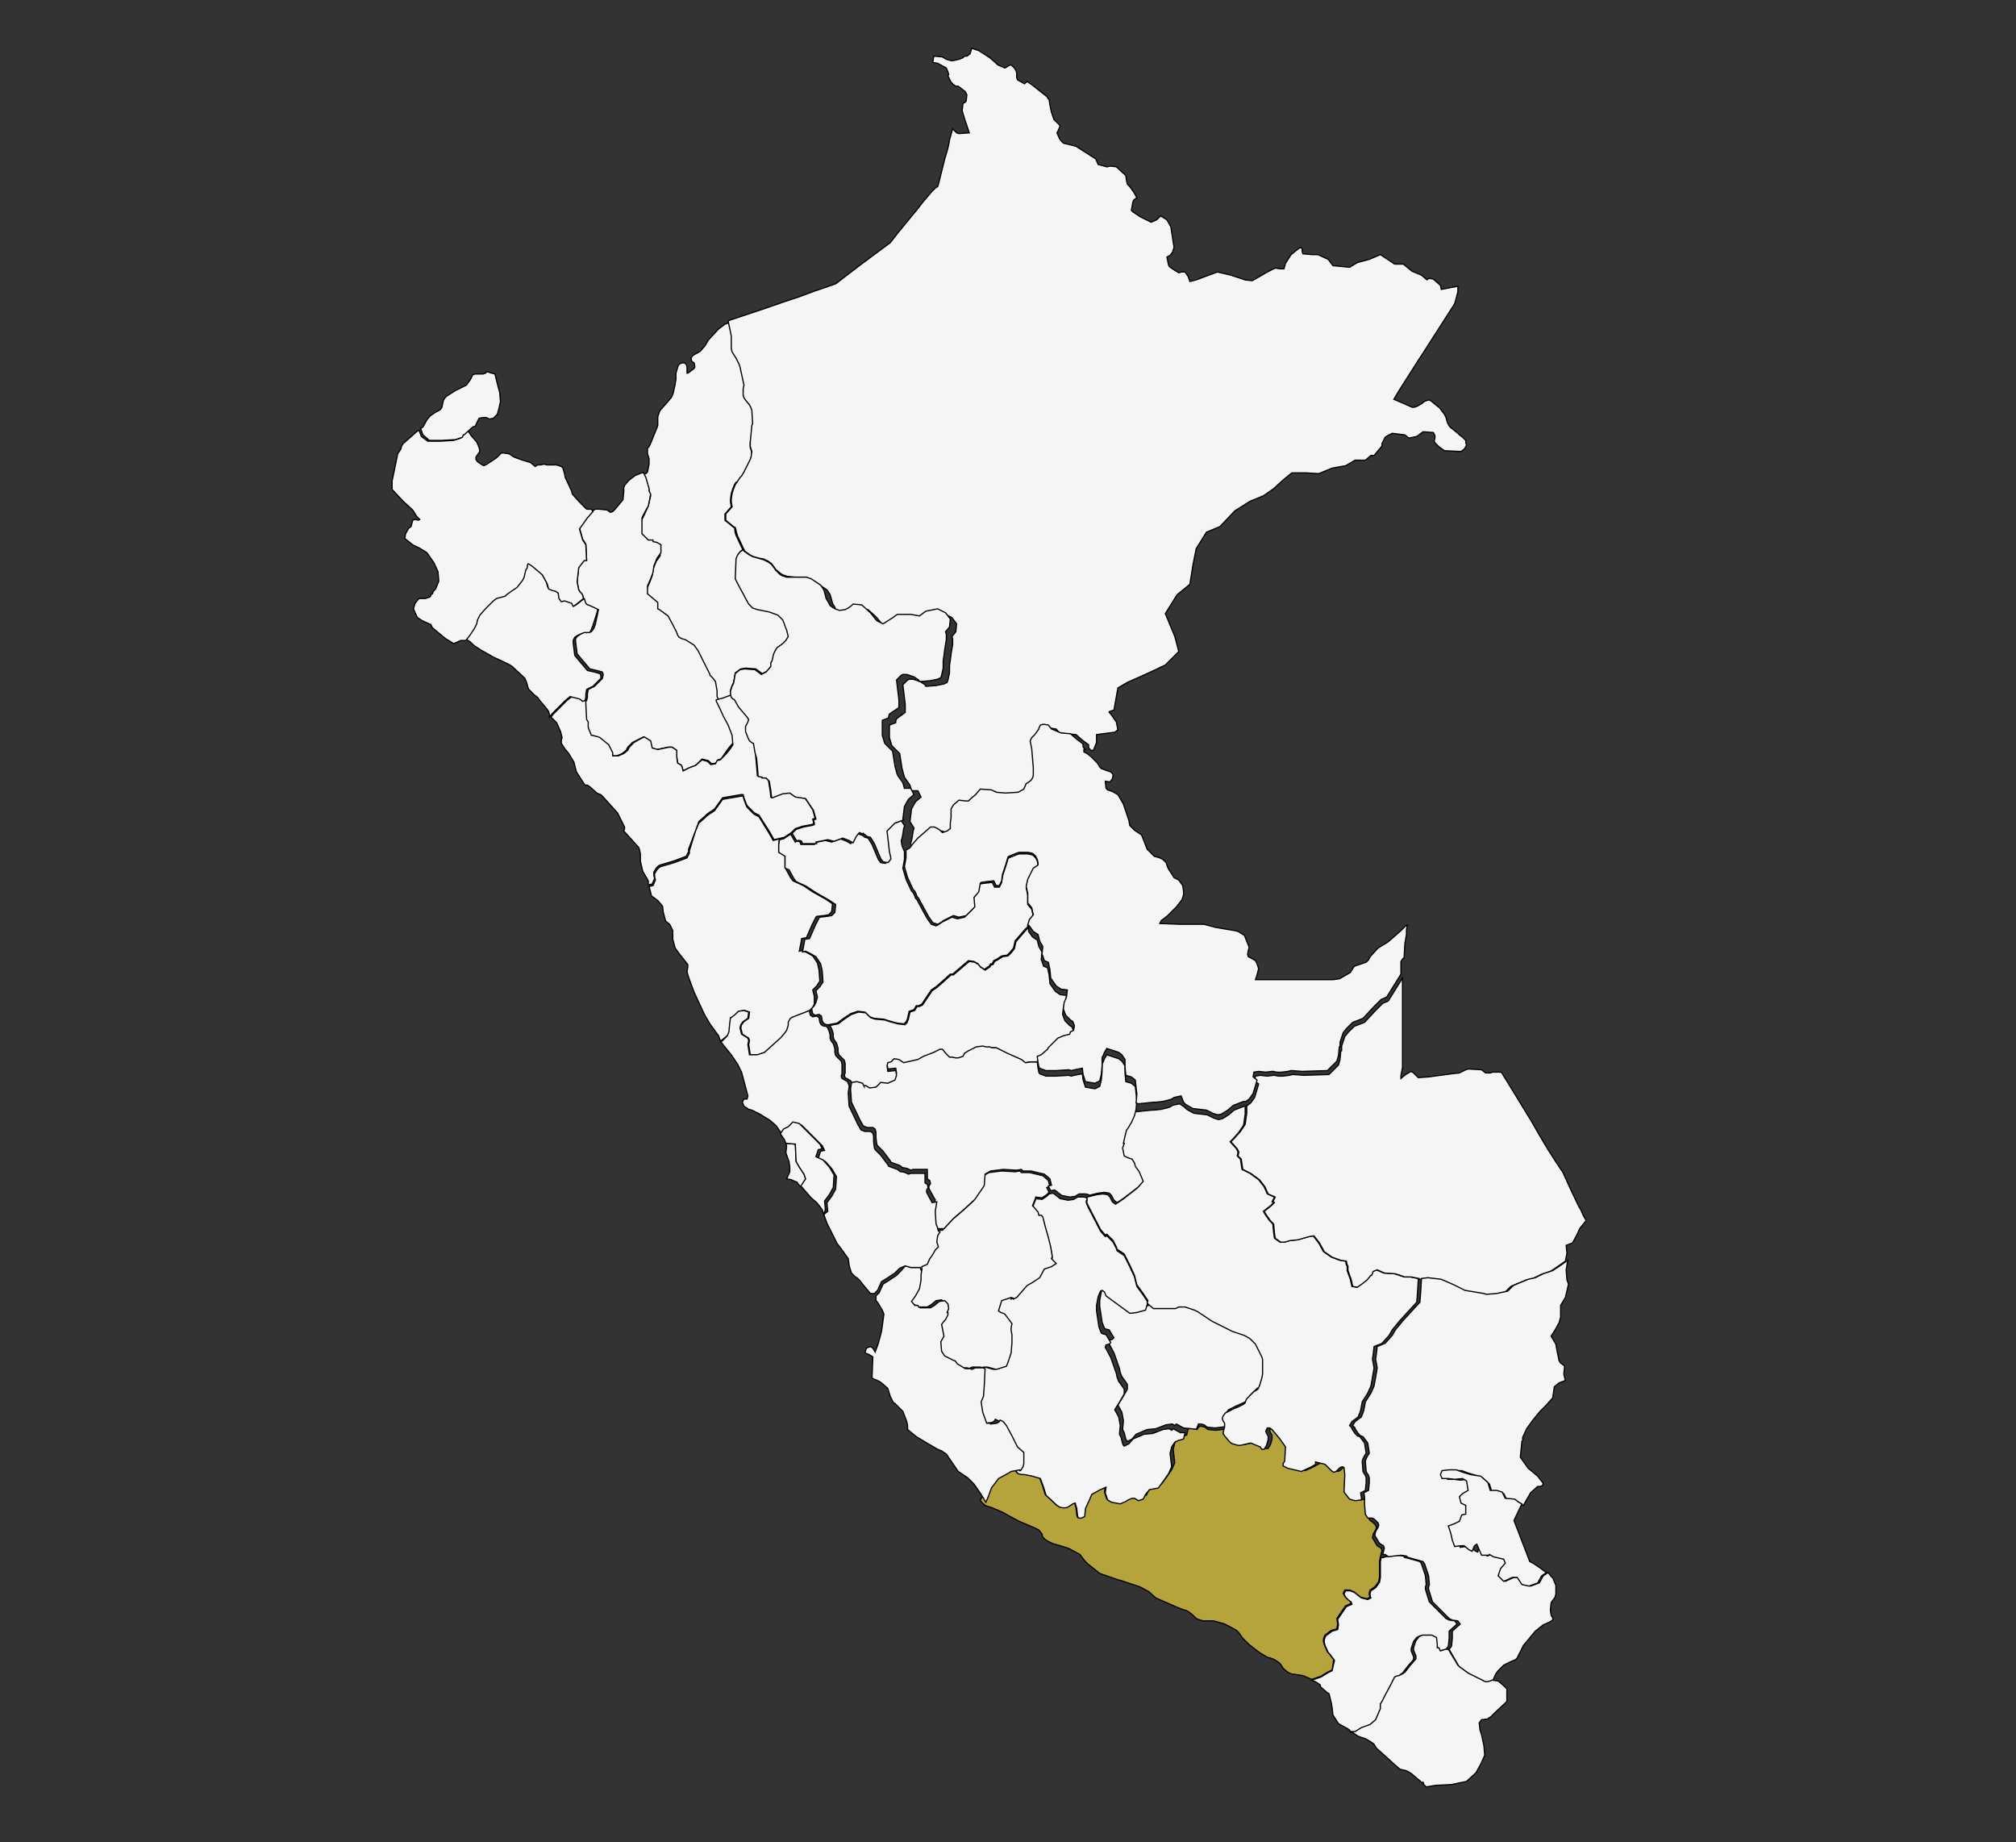 <?xml version="1.0" encoding="UTF-8"?> <svg xmlns="http://www.w3.org/2000/svg" xmlns:xlink="http://www.w3.org/1999/xlink" version="1.1" id="Capa_1" x="0px" y="0px" viewBox="0 0 255 233" style="enable-background:new 0 0 255 233;" xml:space="preserve"><rect x="0" y="0" width="255" height="233" fill="#333333" stroke="none"/> <style type="text/css"> .st0{fill:#F5F5F5;stroke:#000000;stroke-width:0.15;stroke-miterlimit:10;} .st1{fill:#B5A43C;stroke:#000000;stroke-width:0.15;stroke-miterlimit:10;} </style> <path id="PE-AMA" class="st0" d="M92.5,88l-0.4,0.1l-0.8,0.3l-0.7,0.2V88l-0.2-1.2l-0.3-0.4L89.7,86l0-0.1l-1.5-3l-0.5-0.7l-1.1-0.7 l-0.4-0.1l-0.4-0.2l-0.2-0.3l-0.1-0.3l-0.2-0.4l-0.3-0.6l-0.6-1.1l-1.1-0.8l-0.2-0.1l0-0.8L82.4,76l-0.6-0.5v-1l0.4-0.9l0.3-0.8 l0.1-0.8l0.4-1l0.5-0.7v-1l-0.5-0.3l-0.5-0.1l0-0.2l-0.6,0l-0.8-0.8v-1v-1l0.4-0.8L82,64l0.3-1.3l-0.1-0.2l-0.1-0.2l0-0.3l-0.4-1.4 l-0.3-0.6l0.3-0.1l0.2-0.2l0.2-1l0-0.7l-0.2-0.6l0-0.3l0-0.4l0.1-0.1l0.2-0.3l0.9-2.2l0.1-0.3l0-0.3l0-0.4l0-0.4l0.2-0.6l0.1-0.2 l0.8-0.9l0.5-0.6l0.1-0.1l0.2-0.4l0.1-0.4l0.2-0.9l0.1-0.7l0-0.4l0-0.3l0.2-0.7l0.1-0.3l0.2-0.2l0.3-0.1l0.3,0l0.2,0.2l0.1,0.3 l0,0.8l0.1,0l0.8-0.6l0.1-0.2l-0.1-0.5l-0.3-0.2l-0.1-0.4l0.2-0.3l0.3-0.2l0.4-0.2l0.3-0.2l0.6-0.7l0.4-0.7l1.3-1.4l0.8-0.6l0.6-0.2 l0.4,1.9l0,1.2l0,0.4l0.1,0.4l0.5,0.8l0.4,0.8l0.1,0.3l0.5,2.3l-0.1,0.5l0,0.5l0,0.3l0.1,0.3l0.2,0.3l0.5,0.6l0.1,0.2l0.1,0.2 l0.1,0.3l0.1,1.7l-0.1,0.2L94.9,56l0,0.6l0.1,0.3l0.1,0.4l-0.1,0.7l-0.1,0.3l-0.8,1.6l-0.3,0.5l-0.2,0.2l-0.2,0.3L93.1,61l-0.2,0.3 l-0.2,0.5l-0.2,0.6l-0.1,0.7l0,0.4l0.1,0.6l-0.8,0.9v0.8l1.1,0.9l0.1,0l0.1,0.7l0.1,0.3l0.7,1.5l0.1,0.2L94,69.5l-0.3,0.2l-0.3,0.4 l-0.1,0.2l-0.1,0.3l-0.1,2.5l0.2,0.4l0.2,0.4l1.2,2.4l0.5,0.5l0.3,0.1l0.3,0.1l0.5,0.1l0.5,0.1l0.5,0.1l1.1,0.4l0.6,0.6l0.3,0.5 l0.1,0.3l0.2,0.5l0.2,0.8L99.6,81l-0.4,0.4l-0.4,0.3l-0.3,0.2l-0.2,0.3L98,82.5l-0.1,0.3l-0.1,0.5l-0.1,0.3l-0.1,0.1v0.5l-0.6,0.7 l-0.6,0.3l-0.8-0.6l-1.3-0.1l-0.6,0.1L93,85.1l-0.2,1.2l-0.2,0.4l-0.2,0.6l0,0.4L92.5,88z"></path> <path id="PE-ANC" class="st0" d="M97.3,105.4l0.5,0.9l0.8-0.2l-0.1,0.6v1l0.8,0.5l0,1.5l0.1,0.2l0.6,1.1l0.3,0.4l1.3,0.6l1.2,0.8 l1.6,0.9l0.9,0.6l-0.1,1l-0.4,0.4l-0.6,0.1l-0.9,0.1l-0.1,0.1l-0.5,1l-0.7,1.6l-0.6,0.1l-0.1,0.6l-0.2,1l0.4-0.1l0.6,0.3l0.7,0.4 l0.6,0.9l0.2,0.9l0.1,1.4l-0.4,0.6l-0.5,0.5l0.2,0.8L103,127l-0.2,0.4l-0.3,0.3v0.1l-0.5,0.2l-1.8,0.7l-0.2,0.2l-0.2,0.4l0,0.4 l-0.1,0.3l-0.1,0.3l-0.2,0.3l-0.5,0.6l-2.1,1.9l-0.9,0.3l-1,0l-0.2-1.3l0.1-0.5l-0.1-0.3l-0.8-0.5l-0.2-0.8l0.1-0.4l0.3-0.4l0.6-0.4 l0.1-0.8l-0.6-0.2l-0.7,0.1l-0.4,0.4l-0.5,0.4l0,0l-0.1,0l-0.1,0.7l-0.1,1.1L92,131l-0.9,0.7l0-0.1l-0.2-0.6l-0.3-0.4l-0.8-1.1 l-0.7-1.2l-1.3-2.8l-0.7-1.9l-0.2-0.7l0.1-0.6l0-0.3l-1.1-1.4l-0.5-0.7l-0.3-1.1l0-1.1l-0.4-0.8l-0.5-0.4l-0.3-1.1l-0.1-0.8 l-0.6-0.7l-0.8-0.6l-0.3-1.2h0.1l0.4-0.1l0.3-0.7l-0.1-0.4l0-0.4l0.3-0.5l0.3-0.3l0.2-0.1l1.7-0.5l1.6-0.6l0.3-0.6l0-0.3L88,105 l0.4-0.9l0.8-0.7l0.2-0.2l0.4-0.3l0.2-0.1l0.4-0.3l1-1.4l2.3-0.4l0.3,0l0.1,0.4l0.3,0.8l0.1,0.2l0.3,0.3l0.6,0.6l0.4,0.2l0.2,0.1 L97.3,105.4z"></path> <path id="PE-APU" class="st0" d="M151.3,180.8l-0.7-0.1l-0.9-0.1l-0.9-0.5l-0.2,0.2l-0.3-0.2l-0.8,0.1l-1.3,0.5l-1.1,0.1l-1.4,0.6 l-0.5,0.6l-0.6,0.3l-0.1-0.1l-0.1-0.2l-0.2-0.8l-0.2-0.4l0.1-1.1l-0.2-1.1l-0.5-0.9l0.5-0.8l0.3-0.5l0.4-0.7v-0.6l-0.2-0.3l-0.5-0.7 l-0.2-0.5l-0.1-0.5l-0.7-2l-0.7-1.3l0.1-0.3l0.4-0.1l0.2-0.2l-0.6-1l-0.4-0.1l-0.2-0.1l-0.2-0.5l-0.1-0.3l-0.3-2l0-0.3l0-0.4 l0.2-1.1l0.3-0.7l0.2-0.1l0.3,0.2l0.2,0.5l3,2.2l0.1,0l0.8-0.1l1.1-0.3l0.2-0.7l0.2,0.2l0.6,0.5l1.4,0l1.4,0l0.4-0.2l0.8,0l1.2,0.4 l0.4,0.2l1.8,1.2l2.6,1.3l1.5,0.5l0.7,0.4l0.7,0.7l0.1,0.2l0.3,0.6l0.4,0.8l0.1,0.3l0,0.3l0,1.6l-0.1,0.5l-0.3,1l-0.2,0.4l-0.3,0.2 l-0.2,0.1l-0.9,0.9l-0.1,0.2l-0.1,0.3l-0.2,0.2l-0.6,0.3l-0.7,0.3l-1,0.5l-0.3,0.4l-0.1,0.3l0.1,0.3l0.2,0.3l0,0.5l-0.1,0.3 l-0.7,0.1l-0.8,0.1l-1-0.1l-0.4-0.3l-0.4-0.1l-0.3,0L151.3,180.8z"></path> <path id="PE-ARE" class="st1" d="M168.5,211.2l-0.6,0.3l-0.8,0.5l-1.2,0.4l-0.9-0.4l-0.3-0.1l-0.7-0.1l-0.7-0.1l-0.4-0.2l-0.6-0.5 l-0.3-0.5l-0.2-0.2l-0.6-0.4l-0.5-0.2l-0.4-0.1l-1-0.6l-1.3-1l-0.8-0.8l-0.5-0.7l-0.3-0.3l-1.1-0.6l-0.4-0.2l-1-0.3l-0.4-0.1l-0.4,0 l-0.2,0l-0.4,0l-0.3,0l-0.7-0.2l-0.3-0.2l-0.4-0.4l-0.4-0.3l-0.3-0.2l-0.4-0.1l-1-0.4l-2.5-1.1l-0.9-0.8l-1.1-0.6l-0.6-0.2l-1.8-0.6 l-0.4-0.1l-2.3-0.8l-1.5-1.2l-0.4-0.4l-0.6-0.8l-1.5-0.8l-1-0.3l-1-0.3l-0.6-0.3l-0.3-0.2l-0.3-0.3l-0.1-0.4l-0.4-0.5l-0.4-0.2 l-1.4-0.6l-0.7-0.3l-1.3-0.7l-0.7-0.4l-1.4-0.6l-0.9-0.3l-0.3-0.3l-0.3-0.3l0.3-0.7l0.4-1.1l0.9-1.2l1.1-0.6l0.5-0.3l1.1-0.2l0,0.1 l0.1,0l0.1,0.3l0.2,0.2l0.5,0.1l0.3,0l1,0.2l1,0.3l0.4,1.1l0.3,1l1.4,1.3l0.3,0.2l0.4,0.1l0.4,0l0.3-0.1l0.3-0.2l0.3-0.2l0.3-0.1 l0.2,0.7l0.1,0.9l0.1,0.3l0.4,0l0.4-0.2l0.1-1l0.5-1.1l0.3-0.7l1.1-0.6l0.7-0.3l-0.1,0.7l0.3,0.9l0.5,0.3l1.6-0.2l0.7-0.3l0.3-0.2 l0.5-0.2l0.3,0l0.5,0.3l0.6-0.2l0.3-0.6l0.5-0.6l1.1-0.2l0.6-0.8l0.7-1l0.4-0.9l-0.1-0.8l-0.1-0.9l0.2-0.8l0.4-0.6l0.4-0.2l0.7-0.2 l0.2-0.8l0.4,0l0.7,0.1l0.3-0.4l0.3,0l0.4,0.1l0.4,0.3l1,0.1l0.8-0.1l0.7-0.1l-0.1,0.5l0.2,0.3l0.5,0.6l0.3,0.3l0.2,0.1l0.7,0.2 l0.3,0l1.3-0.3l1.2,0.5l0.2,0.3l0.3,0l0.3-0.5l0.2-0.7l0-0.5l-0.2-0.3l-0.1-0.3l0.2-0.4l0.3,0l0.3,0.2l1,1.2l0.7,1l-0.1,1.8 l-0.2,0.3l0,0.3l0.4,0.2l0.2,0.1l1.7,0.4l1.1-0.5l0.7-0.4l0-0.3l1.2,0.3l0.4,0.4l0.4,0.4l0.3,0.2l0.3-0.1l0.3-0.3l0.2-0.2l0.3-0.1 l0.2,0.1l0.1,0.9l-0.1,2.2l0.7,0.9l0.7,0.2l0.8-0.1l0,0.7l0.1,1.2l0.3,0.5l0.2,0.3l0.3,0.2l0.2,0.2l0.2,0.2l0.1,0.3l-0.1,0.3 l-0.3,0.5l-0.1,0.5l0.6,1l0.5,0.3l0.1,0.3l-0.1,0.4l-0.1,0.4l-0.1,0.5l0,0.6l0,0.6l0,0.5l0,0.3l-0.1,0.6l-0.2,0.3l-0.3,0.4l-0.3,0.2 l-0.3,0.2l-0.1,0.3v0.3l0.1,0.3l-0.4,0.2l-0.8-0.2l-0.9-0.7l-0.5-0.2h-0.6l-0.2,0.4l0.2,0.4l0.4,0.4l0.3,0.2l0.1,0.3l-0.7,0.3 l-1.1,1.6l0.1,0.7l-0.1,0.6l-0.3,0.1l-0.4,0.1l-0.8,0.6l-0.1,0.2l-0.1,0.3l0,0.3l0.1,0.4l0.4,0.9l0.2,0.2l0.6,0.8L168.5,211.2z"></path> <path id="PE-AYA" class="st0" d="M140.6,190l-0.5-0.3l-0.3-0.9l0.1-0.7l-0.7,0.3l-1.1,0.6l-0.3,0.7l-0.5,1.1l-0.1,1l-0.4,0.2l-0.4,0 l-0.1-0.3l-0.1-0.9l-0.2-0.7l-0.3,0.1l-0.3,0.2l-0.3,0.2l-0.3,0.1l-0.4,0l-0.4-0.1l-0.3-0.2l-1.4-1.3l-0.3-1l-0.4-1.1l-1-0.3l-1-0.2 l-0.3,0l-0.5-0.1l-0.2-0.2l-0.1-0.3l0.3-0.5l0.1-0.4l0-0.3v-0.6l0-0.4l0-0.1l-0.8-0.7l-0.7-1.4l-0.7-1.3l-0.4-0.5l-0.4-0.2l-0.1,0.2 l-0.3,0.2l-0.8,0.1l0-0.1l-0.5,0l-0.5-1.4l-0.2-1.3l0.3-0.7l0.1-1.4l0.1-2.1l0.1,0l0-0.1h0.5l1.1,0.3l1.3-0.4l0.2-0.5l0.4-1.2 l0.1-1.3l0-0.9l0-0.1l-0.1-0.5l0-0.4l0.1-0.5l-0.3-0.4l-0.6-0.8l-0.2-0.1l-0.3-0.1l-0.3-0.2l0.4-1.3l1.2-0.4l0.3,0.1l0,0.1l0.4-0.2 l0.7-0.8l0.6-0.7l0.7-0.4l0.9-0.6l0.6-1.1l0.9-0.3l0.6-0.4l-0.3-0.4l0.1-0.3l-0.2-1.2l-0.3-1.2l-0.4-1.4l-0.3-1.2l-0.2-0.2l-0.3,0 l-0.1-0.4l-0.5-0.6l-0.2-0.2l0.4-1l0-0.1l0.8,0.1l0.6-0.4l0.3-0.3l0,0l0.5-0.1l0.9,0.7l1,0.2l0.7-0.1l0.5-0.3h0.8l0.4,0.1l0,0.6 l-0.1,0l0.2,0.5l1.6,3.1l0.6,0.7l0.2-0.1l0.6,0.6l0.2,0.2l0.4,0.8l0.1,0.3l0.9,0.6l0.7,1.4l0.6,1.3l0.3,1.2l0.8,1.1l0.6,0.9 l-0.1,0.3l0,0l-0.2,0.7l-1.1,0.3l-0.8,0.1l-0.1,0l-3-2.2l-0.2-0.5l-0.3-0.2l-0.2,0.1l-0.3,0.7l-0.2,1.1l0,0.4l0,0.3l0.3,2l0.1,0.3 l0.2,0.5l0.2,0.1l0.4,0.1l0.6,1l-0.2,0.2l-0.4,0.1l-0.1,0.3l0.7,1.3l0.7,2l0.1,0.5l0.2,0.5l0.5,0.7l0.2,0.3v0.6l-0.4,0.7l-0.3,0.5 l-0.5,0.8l0.5,0.9l0.2,1.1l-0.1,1.1l0.2,0.4l0.2,0.8l0.1,0.2l0.1,0.1l0.6-0.3l0.5-0.6l1.4-0.6l1.1-0.1l1.3-0.5l0.8-0.1l0.3,0.2 l0.2-0.2l0.9,0.5l0.6,0l-0.2,0.8l-0.7,0.2l-0.4,0.2l-0.4,0.6l-0.2,0.8l0.1,0.9l0.1,0.8l-0.4,0.9l-0.7,1l-0.6,0.8l-1.1,0.2l-0.5,0.6 l-0.3,0.6l-0.6,0.2l-0.5-0.3l-0.3,0l-0.5,0.2l-0.3,0.2l-0.7,0.3L140.6,190z"></path> <path id="PE-CAJ" class="st0" d="M81.6,64.7l-0.4,0.8v1v1l0.8,0.8l0.6,0l0,0.2l0.5,0.1l0.5,0.3v1l-0.5,0.7l-0.4,1l-0.1,0.8l-0.3,0.8 l-0.4,0.9v1l0.6,0.5l0.7,0.6l0,0.8l0.2,0.1l1.1,0.8l0.6,1.1l0.3,0.6l0.2,0.4l0.1,0.3l0.2,0.3l0.4,0.2l0.4,0.1l1.1,0.7l0.5,0.7l1.5,3 l0,0.1l0.4,0.4l0.3,0.4l0.2,1.2v0.5l0,0l0,0.2l0.4,0.8l0.6,1.1l0.6,1.1l0.5,1.3l0.2,1.1l-0.4,0.6l-0.5,0.6L91.2,96l-0.4,0.1 l-0.2,0.4L90,96.6l-0.4-0.4L88.8,96L88,96.8l-0.8,0.3l-0.8,0.4l-0.1-0.4l-0.1-0.3l-0.5-0.3l-0.1-0.8v-0.8L85,94.5h-0.5l-1.4,0.3 l-0.7-0.2l-0.2-0.9l-0.8-0.5l-0.6,0.3L80,93.9l-0.6,0.6l-0.2,0.4l-0.5,0.4L78,95.6l-0.7,0l0-0.1l0-0.3l-0.5-1l-1.1-0.9l-0.2-0.1 l-0.8-0.2l-0.1,0l-0.4-1v-0.7L74,91l0,0l-0.1-2l0-0.3l0.3-0.1l0.1-0.4l0-0.4l0.1-0.6l0.8-0.4l1-1l0.1-0.5l-0.1-0.3l-0.7-0.2 l-0.9-0.2l-1.6-1.9l-0.2-1.6l0-0.3l0.2-0.3l0.3-0.2l0.3-0.2l0.5-0.2l0.4,0h0.3l0.3-0.4l0.2-0.5l0.4-1.9L75.3,77l-1.1-0.5l-0.1,0 L74,76.3l-0.2-0.6l0,0l-0.1-0.4l-0.1-0.2l-0.2-0.2l-0.2-0.3l-0.2-1l0.2-1.9l0.7-0.9l0.3,0l-0.1-2l-0.4-0.6l-0.4-1.4l1-1.4l0.7-0.8 l0.3-0.2l0.3,0l0.2,0l1,0.1l0.4,0.3l0.3-0.1l0.3-0.3l1-1.2l0.1-1l0-0.5l0.1-0.3l0.4-0.5l0.2-0.2l0.4-0.3l0.4-0.3l0.3-0.1l0.5-0.2 l0.2,0l0.3,0.6l0.4,1.4l0,0.3l0.1,0.2l0.1,0.2L82,64L81.6,64.7z"></path> <path id="PE-CAL" class="st0" d="M101.5,149.8l-0.2,0.3l-0.3-0.3l-0.2-0.3l-0.3-0.1l-0.4-0.2l-0.6-0.1l0.4-0.9l0-0.6l-0.1-0.7 l-0.4-1.1l0.1-0.8l-0.1-0.4l1.2,0.1l0.1,2.2l0.4,0.7l0.6,0.9l0.2,0.6L101.5,149.8z"></path> <path id="PE-CUS" class="st0" d="M149.8,140l0.3,0.3l0.9,0.5l1.7,0.2l0.8,0.4l0.6,0.2l0.5-0.1l0.8-0.5l0.7-0.6l1.3-0.5l0.1,0v1 l-0.2,1.4l-0.6,0.9L156,144l-0.4,0.4l0.8,0.9l0.2,0.4l-0.1,0.5l0.4,0.4l0.2,1.3l1,0.5l1.1,0.8l0.7,0.9l0.4,0.9l0.9,0.4l-0.3,0.6 l0.1,0l0.1,0.1l-0.4,0.4l-0.9,0.7l0.3,0.5l0.5,0.7l0.4,0.4l0.1,1.1l0.1,0.7l0.7,0.5l0.5,0l0,0l0.7-0.2l1-0.1l1.4-0.4l0.6-0.1 l0.7,0.9l0.6,1.1l1,0.7l1.1,0.4l0.7,0.1l0.1,0.5l0.1,0.1l0,0.6l0.4,1.1l0.2,0.9l0.6,0.1l0.7-0.5l0.5-0.4l0.5-0.6l0.1,0l0.2-0.5 l0.5-0.2l0.9,0.4l1.4,0.1l1.2,0.4l0.8,0l0,0l1,0.2l-0.1,1.7l-0.1,1.3l-1.2,1.3l-1,1.1l-0.9,1.1l-0.4,0.7l-0.9,1l-1,0.4l-0.1,0.9 l-0.1,0.7l0.2,1.1l-0.2,1.2l-0.2,1.1l-0.4,0.9l-0.7,1.1l-0.2,1.1l-0.3,0.8l-0.8,0.6l-0.3,0.5l0.3,0.3l0,0.1l0.4,0.6l0.3,0.3l0.3,0.1 l0.6,0.8l0.2,1.3l-0.2,0.3l-0.2,0.4l-0.1,0.3l0.1,1.3l0.1,0.2l0.2,0.3l0.1,0.3l0,0.4l0,0.2l-0.1,1l-0.6,0.3l0.1,0.6l0,0.3l-0.8,0.1 l-0.7-0.2l-0.7-0.9l0.1-2.2l-0.1-0.9l-0.2-0.1l-0.3,0.1l-0.2,0.2l-0.3,0.3l-0.3,0.1l-0.3-0.2l-0.4-0.4l-0.4-0.4l-1.2-0.3l0,0.3 l-0.7,0.4l-1.1,0.5l-1.7-0.4l-0.2-0.1l-0.4-0.2l0-0.3l0.2-0.3l0.1-1.8l-0.7-1l-1-1.2l-0.3-0.2l-0.3,0l-0.2,0.4l0.1,0.3l0.2,0.3 l0,0.5l-0.2,0.7l-0.3,0.5l-0.3,0l-0.2-0.3l-1.2-0.5l-1.3,0.3l-0.3,0l-0.7-0.2l-0.2-0.1l-0.3-0.3l-0.5-0.6l-0.2-0.3l0.1-0.5l0.1-0.3 l0-0.5l-0.2-0.3l-0.1-0.3l0.1-0.3l0.3-0.4l1-0.5l0.7-0.3l0.6-0.3l0.2-0.2l0.1-0.3l0.1-0.2l0.9-0.9l0.2-0.1l0.3-0.2l0.2-0.4l0.3-1 l0.1-0.5l0-1.6l0-0.3l-0.1-0.3l-0.4-0.8l-0.3-0.6l-0.1-0.2l-0.7-0.7l-0.7-0.4l-1.5-0.5l-2.6-1.3l-1.8-1.2l-0.4-0.2l-1.2-0.4l-0.8,0 l-0.4,0.2l-1.4,0l-1.4,0l-0.6-0.5l-0.2-0.2l0.1-0.3l-0.6-0.9l-0.8-1.1l-0.3-1.2l-0.6-1.3l-0.7-1.4l-0.9-0.6l-0.1-0.3l-0.4-0.8 l-0.2-0.2l-0.6-0.6l-0.2,0.1l-0.6-0.7l-1.6-3.1l-0.2-0.5l0.1,0l0-0.5l1.2-0.3l0.8-0.1l0.6,0.1l0.3,0.3l0,0l0.3,0.6l0.4,0.3l0.9-0.6 l0.9-0.7l0.9-0.7l0.6-0.7l-0.5-1.2l-0.5-0.7l-0.1-0.4l-0.3-0.5l-0.6-0.2l-0.4-0.2l-0.2-1l0.2-0.6l-0.1,0l0.2-0.9l0.2-0.8l0.1-0.1 l0.2-0.3l0.1-0.2l0.2-0.3l0.4-0.9l0.1-0.4l0.1-0.4l0.3,0.1l1.9-0.2l0.3,0l0.9-0.1l0.4-0.1l0.4-0.1l0.3-0.1l0.3-0.2l0.9-0.2 L149.8,140z"></path> <path id="PE-HUC" class="st0" d="M99.3,109.8l0-1.5l-0.8-0.5v-1l0.1-0.6l0.5-0.1l0.9-0.6l0.6,1l0.1-0.1l0.3,0l0.2,0.1l0.1,0.3h0.5 h0.7h0.5l-0.1-0.2l0.5-0.1l1-0.2l0.8,0.2l1.1-0.4l0.8,0.3l0.5,0.3l0.4-0.8l0.4-0.5l0.5,0.2l0-0.1l0.5,0.4l0.4,0.1l0.5,0.8l0.8,1.9 l0.3,0.4l0.6,0.1l0.2-0.2l0.2-0.3l-0.2-0.9l-0.3-2.6l1-1l1.1-0.4l0.4,0.6l0,0.1l-0.1,0.3l-0.1,0.7l-0.1,0.5l-0.1,0.3l0,0.1l0.1,0.6 l0.3,0.7l0,0l0,1l-0.2,1.1l0.4,1.4l0.7,1.5l0.2,0.2l0.2,0.4l0.1,0.3l0.2,0.2l0.2,0.4l0.6,1.1l0.5,0.9l0.5,0.7l0.6,0.2l0.2-0.1 l0.6-0.4l1.2-0.6l0.7,0.2l0.9-0.2l0.6-0.6l0.5-0.5l-0.1-1.2l0.6-0.7l0.2-1.1l0.1-0.1l0.7-0.1l0.9-0.1l0.3,0.6h0.6l0.3-0.6l0.1-0.8 l0.4-1.2l0.3-1l0.1-0.1l1-0.4l0.3-0.1l0.4,0l0.7,0l0.5,0.1l0.2,0.1l0.3,0.3l0.2,0.4l0.1,0.4l0,0.3l-0.6,0.4l-0.7,1.4l-0.2,0.9 l0.2,0.9v1.2l0.5,0.6l0.2,0.9l-0.5,0.6L130,117l0,0.2l-0.3,0.3l-0.7,0.8l-0.6,0.7l-0.2,0.9l-0.4,0.5l-0.4,0.4l-0.7,0.1l-0.6,0.4 l-0.4,0.2l-0.2,0.4l-0.2,0l-0.2,0.3l-0.6,0.4l-0.6-0.4l-0.3-0.4l-0.1,0l-0.3-0.2l-0.7-0.1l-0.6,0.5l-0.7,0.6l-0.7,0.6l-0.2,0l-0.1,0 l-1,0.9l-0.8,0.7l-0.6,0.4l-0.6,0.9l-0.6,0.9l-0.4,0.2l-0.3,0l-0.3,0.5l-0.6,0.2l-0.2,0.9l-0.2,0.5l-0.1,0l-0.1,0.2l-0.9-0.1 l-1.1-0.3l-0.6-0.2l-1.2-0.1l-0.6-0.2l-0.6-0.6l-0.9-0.1l-0.9,0.3l-0.9,0.6l-0.8,0.6l-1.1,0.2l0,0l-0.2,0l-0.3-0.1l-0.2-0.2 l-0.1-0.2l-0.1-0.6l-0.3-0.2l-0.5,0.1l-0.3-0.2l-0.1-0.4l0-0.2v-0.1l0.3-0.3l0.2-0.4l0.2-0.7l-0.2-0.8l0.5-0.5l0.4-0.6l-0.1-1.4 l-0.2-0.9l-0.6-0.9l-0.7-0.4l-0.6-0.3l-0.4,0.1l0.2-1l0.1-0.6l0.6-0.1l0.7-1.6l0.5-1l0.1-0.1l0.9-0.1l0.6-0.1l0.4-0.4l0.1-1 l-0.9-0.6l-1.6-0.9l-1.2-0.8l-1.3-0.6l-0.3-0.4l-0.6-1.1L99.3,109.8z"></path> <path id="PE-HUV" class="st0" d="M133.6,159.8l-0.6,0.4l-0.9,0.3l-0.6,1.1l-0.9,0.6l-0.7,0.4l-0.6,0.7l-0.7,0.8l-0.4,0.2l0-0.1 l-0.3-0.1l-1.2,0.4l-0.4,1.3l0.3,0.2l0.3,0.1l0.2,0.1l0.6,0.8l0.3,0.4l-0.1,0.5l0,0.4l0.1,0.5l0,0.1l0,0.9l-0.1,1.3l-0.4,1.2 l-0.2,0.5l-1.3,0.4l-1.1-0.3h-0.5l0,0.1l-0.4-0.1H123l-0.5,0.2l-0.1-0.1h-0.7l-1-0.6l-0.3-0.4l-0.1,0l-1.2-0.6l-0.4-0.6l-0.1-1.2 l0.4-0.7l-0.3-1.5l0.3-0.4l0.2-0.2l0.1-0.2l0.2-0.4l0-0.3l-0.1,0l0.2-0.5l-0.1-0.6l-0.4-0.4l-0.7,0.1l-0.6,0.5l-0.5,0.3l-0.1,0 l-0.5,0l-0.4,0l-0.3,0l-0.2-0.1l-0.1-0.2l-0.4,0l-0.4-0.5l0.5-0.7l0.5-0.9l0.2-1.1v-0.7l0.1-0.6l0,0l0-0.4l0.7-0.3l0.3-0.7l0.3-0.4 l0.4-0.7l0.4-0.4l-0.2-0.6l0.1-0.8l0.3-0.5l-0.2-0.1l0,0h0.9l1.2-1.3l1.4-1.2l1.3-1.2l1.1-1.6l0.1-0.2l0,0l0.1-1.4l0.7-0.4l1.6-0.2 l1.7,0.1l0.6-0.1l0.2,0.2l0.1,0h0.9l1.7,0.4l0.7,0.6l0.2,0.8l-0.4,0.1l0.3,0.6l-0.3,0.3l-0.6,0.4l-0.8-0.1l0,0.1l-0.4,1l0.2,0.2 l0.5,0.6l0.1,0.4l0.3,0l0.2,0.2l0.3,1.2l0.4,1.4l0.3,1.2l0.2,1.2l-0.1,0.3L133.6,159.8z"></path> <path id="PE-ICA" class="st0" d="M114.5,160.1l0.7,0.2h1.2l0.1,0.3l0.1,0l-0.1,0.6v0.7l-0.2,1.1l-0.5,0.9l-0.5,0.7l0.4,0.5l0.4,0 l0.1,0.2l0.2,0.1l0.3,0l0.4,0l0.5,0l0.1,0l0.5-0.3l0.6-0.5l0.7-0.1l0.4,0.4l0.1,0.6l-0.2,0.5l0.1,0l0,0.3l-0.2,0.4l-0.1,0.2 l-0.2,0.2l-0.3,0.4l0.3,1.5l-0.4,0.7l0.1,1.2l0.4,0.6l1.2,0.6l0.1,0l0.3,0.4l1,0.6h0.7l0.1,0.1l0.5-0.2h0.9l0.3,0.1l-0.1,2.1 l-0.1,1.4l-0.3,0.7l0.2,1.3l0.5,1.4l0.5,0l0,0.1l0.8-0.1l0.3-0.2l0.1-0.2l0.4,0.2l0.4,0.5l0.7,1.3l0.7,1.4l0.8,0.7l0,0.1l0,0.4v0.6 l0,0.3l-0.1,0.4l-0.3,0.5l-0.1,0l0-0.1l-1.1,0.2l-0.5,0.3l-1.1,0.6l-0.9,1.2l-0.4,1.1l-0.3,0.7l0,0l-0.6-1l-0.9-1.3l-0.2-0.2 l-0.2-0.2l-0.4-0.4l-1.2-0.8l-1.3-1.9l-0.2-0.3l-0.3-0.2l-0.3-0.2l-0.5-0.2l-1.2-0.7l-1.5-0.9l-1.1-0.9l0-0.5l-0.1-0.5l-0.5-1.3 l-1-1l-0.2-0.1l-0.4-0.8l-0.3-1l-0.8-0.7l-0.3-0.2l-0.9-0.4l0.1-2.7l-0.5-0.3l-0.5-0.2l0.2-0.6l0.5-0.2l0.3,0.2l0.3,0.5l0.4-1.1 l0.1-0.4l0.3-1.1l0.1-0.7l0.2-1.5l-0.2-0.5l-0.6-1l-0.1-0.1l-0.1-0.1l0-0.6l0.4-0.4l0.5-1.1l0.8-0.5l0.9-0.6l0.6-0.6L114.5,160.1z"></path> <path id="PE-JUN" class="st0" d="M125.3,132.4l0.2,0.1l0.6,0l1.4,0.7l0.9,0.4l0.9,0.4l0.5,0.4l0.5-0.1l0.4,0l0.5,0l0.1,0.8l0.1,0.5 l0.1,0.2l0.8,0.3h1.2l1.7-0.1l0.3,0.1l0.4-0.1l1-0.2l0.1,0.8l0.3,0.9l1.2,0.2l0.6-0.3l0.2-0.8l0.1-1.1V135l0-0.5l0.1-0.1l0.2-0.5 l0.3-0.5l1.5,0.5l0.4,0.3l0.4,0.6l0,0.1l0,0.8l0.1,1.1l0.7,0.2l0,0l0.5,0.4l0.2,1.8l-0.1,1.1l0,0l-0.1,0.4l-0.1,0.4l-0.4,0.9 l-0.2,0.3l-0.1,0.2l-0.2,0.3l-0.1,0.1l-0.2,0.8l-0.2,0.9l0.1,0l-0.2,0.6l0.2,1l0.4,0.2l0.6,0.2l0.3,0.5l0.1,0.4l0.5,0.7l0.5,1.2 l-0.6,0.7l-0.9,0.7l-0.9,0.7l-0.9,0.6l-0.4-0.3l-0.3-0.6l0,0l-0.3-0.3l-0.6-0.1l-0.8,0.1l-1.2,0.3l0-0.1l-0.4-0.1h-0.8l-0.5,0.3 l-0.7,0.1l-1-0.2l-0.9-0.7l-0.5,0.1l-0.3-0.6l0.4-0.1l-0.2-0.8l-0.7-0.6l-1.7-0.4h-0.9l-0.1,0l-0.2-0.2l-0.6,0.1l-1.7-0.1l-1.6,0.2 l-0.7,0.4l-0.1,1.4l0,0l-0.1,0.2l-1.1,1.6l-1.3,1.2l-1.4,1.2l-1.2,1.3h-0.9l-0.1-0.3l0-0.1l-0.2-0.5l-0.1-1.6l0.2-1.2l-0.1-0.1 l-0.7-1.3l0-0.3l0.2-0.3l-0.1-0.4l-0.3-0.2l0-1.2h-1.8l-0.3,0.1l-0.4-0.2l-0.4-0.1l-0.2,0l-0.4-0.3l-1.1-0.4l-0.1-0.2l-0.9-1.2 l-0.7-0.7l-0.1-0.2l-0.1-0.8l0-0.7l-0.1-0.4l-0.3-0.2l-0.3,0l-0.4,0l-0.5-0.2l-0.4-0.7l-1.1-2.3l-0.1-1.5l0-0.3l0.1-0.6l0-0.2 l-0.1-0.3l0.7-0.1l0.7,0.2l0.2,0.4l0.1,0l0.2,0l0.5,0.3l0.8-0.1l0.6-0.6l0.9,0.1l0.9-0.4l0.2-0.6l-0.1-0.6l-1,0.1l-0.1-0.7h0 l0.1-0.4l0.4-0.1l0.4-0.4l0.6,0.1l0.6,0.4l0.9-0.2l0.9-0.2l0.7-0.4l1.3-0.5l0.8-0.4h0.3l0.5,0.6l0.4,0.4l0.3,0l0.5,0l0.3,0l0.3-0.1 l0.3-0.1l0.2-0.4l0.5-0.3l1-0.5l0.8-0.1l0.4,0.1L125.3,132.4z"></path> <path id="PE-LAL" class="st0" d="M95.6,95.8l0.1,1.1l0.1,1.2l0.5,0.1l0,0.1l0.5,0l0.4,0.4l0.2,1.2l0.1,0.9h0.1l1.3-0.5l0.9-0.1 l0.7,0.5l1.3,0.2l0.6,0.9l0.4,0.6l0.3,1.1l-0.3,0.1l0.1,0.4l0,0.2l-0.3,0.1l-1.1,0.2l-0.9,0.3l-0.5,0.5l-0.9,0.6l-1.3,0.3l-0.5-0.9 l-1.4-2.2l-0.2-0.1l-0.4-0.2l-0.6-0.6l-0.3-0.3l-0.1-0.2l-0.3-0.8l-0.1-0.4l-0.3,0l-2.3,0.4l-1,1.4l-0.4,0.3l-0.2,0.1l-0.4,0.3 l-0.2,0.2l-0.8,0.7L88,105l-0.9,2.4l0,0.3l-0.3,0.6l-1.6,0.6l-1.7,0.5l-0.2,0.1l-0.3,0.3l-0.3,0.5l0,0.4l0.1,0.4l-0.3,0.7l-0.4,0.1 H82l0-0.1l0-0.4l-0.7-1.2l-0.3-1.3l0-0.3l0-0.6l-0.1-0.5l-0.1-0.3l-0.9-1l-1-1.1l0.1-0.3l0-0.2l-0.9-1.8l-1.9-2.1l-0.2-0.2l-0.3-0.1 l-0.2-0.1l-0.9-0.8l-0.3-0.2L74,99.3l-0.4-0.6l-0.7-1.1l-0.2-0.8l-0.1-0.4L72,95.4L71.7,95l-0.2-0.2L71,94L71,93.6l0.1-0.3l-0.2-0.8 l-0.1-0.2l-0.3-0.7l-0.1-0.2l-0.7-0.7l0.3-0.4l1.7-1.7l0.5-0.4l0.3-0.1l1.2,0.3l0.4,0.3l0,0.3l0.1,2l0,0l0.2,0.3v0.7l0.4,1l0.1,0 l0.8,0.2l0.2,0.1l1.1,0.9l0.5,1l0,0.3l0,0.1l0.7,0l0.7-0.3l0.5-0.4l0.2-0.4l0.6-0.6l0.7-0.4l0.6-0.3l0.8,0.5l0.2,0.9l0.7,0.2 l1.4-0.3H85l0.6,0.4v0.8l0.1,0.8l0.5,0.3l0.1,0.3l0.1,0.4l0.8-0.4l0.8-0.3l0.8-0.7l0.7,0.2l0.4,0.4l0.6-0.1l0.2-0.4l0.4-0.1l0.7-0.7 l0.5-0.6l0.4-0.6L92.6,93l-0.5-1.3l-0.6-1.1L91,89.5l-0.4-0.8l0-0.2l0.8-0.2l0.8-0.3l0.4-0.1l0.1,0.2l0.2,0.2l0.2,0.1l0.5,0.9 l1.1,1.3l0.2,0.3l-0.1,0.3l-0.3,0.6l0,0.6l0.3,0.8l0.2,0.4l0.4,0.3l0.1,0.1l0.1,1.1L95.6,95.8z"></path> <path id="PE-LAM" class="st0" d="M70.9,75.6l0.3,0.4l0,0l0.4-0.1l0.9,0.3l0.2,0.4l0.3-0.2l0.9-0.7l0.2,0.6l0.2,0.2l0.1,0l1.1,0.5 l0.1,0.2L75,79.1l-0.2,0.5L74.6,80h-0.3l-0.4,0l-0.5,0.2L73,80.4l-0.3,0.2L72.5,81l0,0.3l0.2,1.6l1.6,1.9l0.9,0.2l0.7,0.2l0.1,0.3 L76,85.8l-1,1l-0.8,0.4l-0.1,0.6l0,0.4l-0.1,0.4l-0.3,0.1l-0.4-0.3l-1.2-0.3L72,88.2l-0.5,0.4l-1.7,1.7l-0.3,0.4l0-0.3l-0.1-0.4 l-0.2-0.3l-1-1.2L68,88.2l-0.4-0.3l-0.7-0.7L66.8,87l-0.2-0.7l-0.2-0.5l-1.6-1.5l-0.3-0.2l-0.6-0.3l-1.5-0.7l-1.6-0.9l-0.9-0.6 l-0.4-0.4l-0.3-0.2l-0.3-0.2l0.1-0.1l0.3-0.4l0.6-0.9l0.4-0.7l0.1-0.5l0.3-0.6l0.7-0.8l0.5-0.6l0.3-0.3l0.2-0.2l0.4-0.2l1.1-0.3 l0.2-0.2l0.7-0.5l0.6-0.4l0.7-0.9l0.2-0.4l0.1-0.9l0.2-0.3l0-0.3l0.1-0.2l0.2,0.1l0.3,0.2l1.3,1.1l0.6,1.1l0.2,0.7l0.5,0.2l0.4,0.1 l0.3,0.2L70.9,75.6z"></path> <path id="PE-LIM" class="st0" d="M118.5,152l-0.2,1.2l0.1,1.6l0.2,0.5l0,0.1l0.1,0.3l0.2,0.1l-0.3,0.5l-0.1,0.8l0.2,0.6l-0.4,0.4 l-0.4,0.7l-0.3,0.4l-0.3,0.7l-0.7,0.3l0,0.4l-0.1,0l-0.1-0.3h-1.2l-0.7-0.2l-0.7,0.3l-0.6,0.6l-0.9,0.6l-0.8,0.5l-0.5,1.1l-0.4,0.4 l0,0l-0.5,0l-1-1.2l-0.3-0.4l-0.3-0.3l-0.4-0.3l-0.2-0.2l-0.2-0.2l-0.2-0.6l-0.1-0.4l-0.1-0.8l-1-1.4l-0.4-0.5l-1.3-2.6l-0.4-1.1 l0.5-0.4l-0.1-1.1l0.6-0.8l0.5-0.9l0.1-1.6l-0.6-1l-0.8-0.9l-0.9-0.4l0.3-0.9l0.5-0.1l-0.3-0.6l-0.9-0.9l-0.9-0.9l-0.8-0.8l-0.8-0.2 l-0.6,0.6l-0.6,0.3l-0.4,0.6l-0.8-1.2l-0.8-0.7l-1.3-0.8l-0.8-0.4l-0.2-0.1l-0.4-0.1l-0.6-0.4l-0.2-0.5l0.2-0.4l0.4,0l0.1-0.4 l-0.8-3l-0.5-1l-0.8-1.2l-0.5-0.6l-0.8-1L92,131l0.2-0.5l0.1-1.1l0.1-0.7l0.1,0l0,0l0.5-0.4l0.4-0.4l0.7-0.1l0.6,0.2l-0.1,0.8 l-0.6,0.4l-0.3,0.4l-0.1,0.4l0.2,0.8l0.8,0.5l0.1,0.3l-0.1,0.5l0.2,1.3l1,0l0.9-0.3l2.1-1.9l0.5-0.6l0.2-0.3l0.1-0.3l0.1-0.3l0-0.4 l0.2-0.4l0.2-0.2l1.8-0.7l0.5-0.2l0,0.2l0.1,0.4l0.3,0.2l0.5-0.1l0.3,0.2l0.1,0.6l0.1,0.2l0.2,0.2l0.3,0.1l0.2,0l0.2,0.2l0.2,0.5 l0.1,0.4l0,0.4l0.1,0.3l0.3,0.4l0.1,0.3l0.1,0.4l0,0.4l0.1,0.4l0.2,0.2l0.5,0.5l0.1,0.4l0,0.4l0,0.3l0,0.5l-0.1,0.3l0.1,0.3l0.2,0.1 l0.5,0.3l0.2,0.5l0,0.2l-0.1,0.6l0,0.3l0.1,1.5l1.1,2.3l0.4,0.7l0.5,0.2l0.4,0l0.3,0l0.3,0.2l0.1,0.4l0,0.7l0.1,0.8l0.1,0.2l0.7,0.7 l0.9,1.2l0.1,0.2l1.1,0.4l0.4,0.3l0.2,0l0.4,0.1l0.4,0.2l0.3-0.1h1.8l0,1.2l0.3,0.2l0.1,0.4l-0.2,0.3l0,0.3l0.7,1.3L118.5,152z"></path> <path id="PE-LMA" class="st0" d="M104.2,153.6L104.2,153.6l-0.2-0.6l-0.3-0.4l-0.4-0.5l-0.7-0.6l-1.3-1.5l0.2-0.3l0.4-0.6l-0.2-0.6 l-0.6-0.9l-0.4-0.7l-0.1-2.2l-1.2-0.1l-0.2-0.5l-0.5-0.7l0.4-0.6l0.6-0.3l0.6-0.6l0.8,0.2l0.8,0.8l0.9,0.9l0.9,0.9l0.3,0.6l-0.5,0.1 l-0.3,0.9l0.9,0.4l0.8,0.9l0.6,1l-0.1,1.6l-0.5,0.9l-0.6,0.8l0.1,1.1L104.2,153.6z"></path> <path id="PE-LOR" class="st0" d="M123.8,6.4l1.4,0.9l0.7,0.6l0.3,0.3l0.9,0.4l0.2-0.1l0.3-0.2l0.2-0.1l0.2,0.1l0.3,0.3l0.2,0.3 l0.1,0.3l0,0.3l0,0.3l0.1,0.3l0.9,0.5l0.3-0.3l0.6,0.4l1.9,1.5l0.2,0.3l0.1,0.1l0.1,0.7l0.2,0.9l0.3,0.9l0.3,0.3l0.5,0.5l-0.2,0.5 l-0.2,0.4l0.3,0.7l0.2,0.3l0.3,0.3l1.6,0.4l2.5,1.6l0.3,0.7l1.1,0.3l0.5-0.1l0.7,0.1l1.2,1.1l0.1,0.7l0.1,0.4l0.3,0.3l0.5,0.7 l0.4,0.7l-0.4,0.3l-0.1,0.2l-0.2,1.1l0.2,0.2l0.9,0.6l1.4,0.7l0.7-0.3l0.5-0.5l0.8,0.5l0.5,0.9l0.4,2.6l-0.2,0.6l-0.3,0.4l-0.4,0.2 l0.2,1l0.1,0.2l0.4,0.3l0.8,0.5l0.3-0.1l0.5,0l0.4,0.6l0.2,0.6l0.8-0.2l1.6-0.6l1.1-0.4l1.7,0.4l1.5,0.5l0.3,0.1l0.9,0.1l1.9-1.1 l1-0.5l0.6,0.1l0.5,0l0.2-0.7l0.7-1.1l1-0.8l0.3-0.1l0.1,0.2l0,0.3l0.1,0.3l1.2,0.1l0.7,0l1.3,0.6l0.6,0.8l2.1,0.2l1-0.6l1.5-0.4 l1.4-0.6l1.8,1.2h1.1l1.1,0.9l1.2,0.5l0.7,0.6l0.1-0.1l0.2-0.1l0.5,0.1l0.9,0.8l0.1,0.5l2.1-0.4v0.7l-0.4,1.5l-4.1,6.4l-0.4,0.6 l-1.4,2.2l-0.7,1.1l-0.5,0.8l-0.6,1l1.4,0.6l0.9,0.4l0.3,0l0.3-0.1l0.7-0.4l0.2-0.2l0.5-0.2l0.2,0l0.2,0.1l1.1,0.9l0.6,0.8l0.2,0.4 l0.1,0.4l0.1,0.3l0.1,0.2l0.2,0.3l1,0.8l0.2,0.2l0.4,0.3l0.4,0.4l0,0.3l0.1,0.3l-0.1,0.2l-0.2,0.3l-0.4,0.3l-2.1-0.1l-0.7-0.5 l-0.5-0.5l-0.1-0.2l0.1-0.4l0-0.3l-0.2-0.4l-1.3-0.1l-0.4,0.3l-0.4,0.3l-1,0.2l-0.5-0.4l-1.6-0.2l-0.6,0.3l-0.3,0.2l-0.4,0.8l0,0.3 l-1,1.2l-0.4,0l-0.7,0.6h-1.3l-1.2,0.7l-1.7,0.3l-1.7,0.7l-1.7-0.1h-1.7l-1.1,0.9l-1.2,1.1l-1.3,0.9l-1.7,0.7l-1.9,1.2l-1.9,2 l-1.7,0.7l-1.3,2.1l-0.4,2l-0.4,2.5l-1.6,1.3l-1.5,2.4l1.2,2.9l0.5,1.9l-1.7,1.7l-1.9,0.9l-2.9,1.3l-1.2,0.7l-0.5,2.8l-0.6,0.2 l0,0.1l0.2,0.2l0.7,1l0.2,1l-0.4,0.3l-2.3,0.3l0,1l-0.4,1l-0.3,0l-0.1-0.1l-0.2-0.2l0,0l0-0.4l-0.8-0.6l-0.8-0.7l-1.2-0.1l-0.9-0.1 l-0.4-0.5l-0.6-0.1l-0.4,0.1l-0.2,0.4l0,0.1l0,0l0,0l-0.5,0.7l-0.4,0.4l-0.2,0.4l0.1,0.5l0.1,0.5l0.2,2.4l0,1l-0.1,0.3l-0.2,0.3 l-0.4,0.3l-0.2,0.1l-0.3,0.7l-0.7,0.4l-1.6,0.1l-1.2-0.1l-0.1-0.1l-0.1,0l-0.4-0.2l-1.4-0.1l-0.6,0.7l-0.6,0.5l-0.3,0.3l-0.4,0 l-0.8-0.1l-0.7,0.6l-0.3,0.5v1.1l-0.1,0.7v0.7l-0.4,0.3l-0.6,0.2l0,0l-0.3-0.3l-0.3-0.2l-0.4-0.2h-0.5l-1.6,1.4l-0.7,0.8l-0.2,0.3 l-0.2,0.2l-0.4,0.2l-0.3-0.7l-0.1-0.6l0-0.1l0.1-0.3l0.1-0.5l0.1-0.7l0.1-0.3l0-0.1l-0.5-0.8l0.2-1.6l0.5-0.9l0.7-0.6l-0.1-0.2 l-0.3-0.6h-0.8l-0.2-0.7l-0.7-1l-0.3-1.1l-0.3-1.9l-1-1l-0.3-1v-0.9l0-0.7l0.8-0.3l0-0.2l0.1-0.3l1.1-0.8v-1l-0.3-2.5l0.6-0.6 l0.2-0.1l0.5,0l0.3,0.1l0.3,0.1l0.3,0.1l0.3,0.2l0.3,0.2l0.1,0.2l1.3-0.1l1-0.2l0.4-0.2l0,0l0.1-0.3l0.2-0.9l0-0.5l0-0.4l0.1-0.7 l0.1-0.8l0.1-0.6l0.1-0.6l0-0.3l0-0.4l-0.1-0.3l0.5-0.6l0.1-1l-0.6-0.8l-1-0.5l-1.5,0.3l-0.8,0.6l-1.1-0.2l-0.3,0l-0.9,0l-0.5,0 l-0.7,0.5l-1.1,0.7l-0.8-0.4l-0.8-1l-1.1-1l-1.1-0.1l-0.2,0.2l-0.4,0.3l-0.4,0.2l-0.7,0.1l-0.6-0.2l-0.6-0.4l-0.2-0.4l-0.3-0.5 l-0.1-0.4l-0.2-0.7l-0.2-0.3l-0.2-0.3l-1.2-0.8L102,73l-0.3,0l-0.5,0l-0.6,0l-1-0.1l-0.3-0.1l-0.3-0.1l-0.3-0.2L98.1,72l-0.2-0.3 l-0.3-0.4l-0.4-0.3l-0.6-0.3L96,70.6l-0.7-0.2l-0.4-0.2l-0.7-0.5l-0.1-0.2L94,69.3l-0.7-1.5l-0.1-0.3L93,66.7l-0.1,0l-1.1-0.9v-0.8 l0.8-0.9l-0.1-0.6l0-0.4l0.1-0.7l0.2-0.6l0.2-0.5l0.2-0.3l0.2-0.3l0.2-0.3l0.2-0.2l0.3-0.5l0.8-1.6l0.1-0.3l0.1-0.7L95,56.8 l-0.1-0.3l0-0.6l0.2-2.1l0.1-0.2l-0.1-1.7L95,51.6l-0.1-0.2l-0.1-0.2l-0.5-0.6l-0.2-0.3l-0.1-0.3l0-0.3l0-0.5l0.1-0.5l-0.5-2.3 l-0.1-0.3l-0.4-0.8l-0.5-0.8l-0.1-0.4l0-0.4l0-1.2l-0.4-1.9l0.2-0.1l4.2-1.4l2.6-0.9l2.1-0.7l1.6-0.6l2.9-1l3-2.3l3.9-2.9l1.1-1.4 l2.3-2.8l0.7-0.9l1.1-1.3l0.5-0.5l0.3-0.2l0.1-0.3l0.8-3.2l0.3-1l0.2-0.8l0.1-0.6l0.4-1.4l0.3,0.3l0.2,0.2l0.3,0.1l1.3-0.1l-0.6-1.8 l-0.3-1l0.1-0.9l0.1-0.1l0.1,0l0.2-0.2l0.1-0.8l-0.2-0.4l-0.9-0.7l-0.3,0l-0.3-0.2l-0.3-0.3l-0.2-0.4l-0.2-0.4L120,9.4l-0.1-0.3 l-0.2-0.5L118.6,8L118,7.9l0.1-0.8l1.1,0.1l0.5,0.3l0.7,0.2l0.9-0.2l0.5-0.2l0.2-0.2l0.3,0l0.4-0.3l0.1-0.3l0.1-0.4L123.8,6.4z"></path> <path id="PE-MDD" class="st0" d="M177.2,136l0,0.4l0.6-0.5l0.7-0.4l0.3,0.2l0.3,0.3l0.2,0.2l0.1,0.1l1.3-0.1l1.5-0.2l1.5-0.2 l0.9-0.1l0.2-0.1l0.4-0.2l0.2-0.1l0.3-0.1l1.7,0.1l0.5,0.4l0.6,0l0.3-0.1l0.9,0l0.2,0l0,0l0.8,1.3l0.8,1.3l2.2,3.6l0.4,0.7l0.4,0.7 l1.3,2.2l0.4,0.6l0.5,0.8l0.2,0.3l0.4,0.6l0.4,0.6l0.5,1.1l0.5,1.1l1,2.1l0.2,0.3l0.4,0.9l0.3,0.5l0,0.1l-0.8,1l-0.3,0.7l-0.6,1.1 l-0.8,0.3l0.1,1l-0.2,1l-1,0.7l-0.9,0.6l-1.2,0.4l-1,0.5l-0.9,0.2l-1.2,0.5l-0.7,0.3l-0.7,0.7l-1.4,0.3l-1.3,0.1l-0.3-0.1l-2.4-0.4 l-1.4-0.7l-1.6-0.7l-1.7-0.2l-0.8,0.1l0-0.1l-1-0.2l0,0l-0.8,0l-1.2-0.4l-1.4-0.1l-0.9-0.4l-0.5,0.2l-0.2,0.5l-0.1,0l-0.5,0.6 l-0.5,0.4l-0.7,0.5l-0.6-0.1l-0.2-0.9l-0.4-1.1l0-0.6l-0.1-0.1l-0.1-0.5l-0.7-0.1l-1.1-0.4l-1-0.7l-0.6-1.1l-0.7-0.9l-0.6,0.1 l-1.4,0.4l-1,0.1l-0.7,0.2l0,0l-0.5,0l-0.7-0.5l-0.1-0.7l-0.1-1.1l-0.4-0.4l-0.5-0.7l-0.3-0.5l0.9-0.7l0.4-0.4l-0.1-0.1l-0.1,0 l0.3-0.6l-0.9-0.4l-0.4-0.9l-0.7-0.9l-1.1-0.8l-1-0.5l-0.2-1.3l-0.4-0.4l0.1-0.5l-0.2-0.4l-0.8-0.9l0.4-0.4l0.8-0.9l0.6-0.9l0.2-1.4 v-1l0.1,0l0.4-0.3l0.5-0.7l0.3-1l0.2-0.7l-0.5-0.4l0.1-0.6l0.6-0.1l0,0l0.9,0.1l0.8-0.1l0.1,0l0.5,0.1h0.3h0.3l0.8-0.1l0.4-0.1 l0.1,0l1.3,0.1l3.2-0.1l0.5-0.5l0.7-0.7l0.2-0.7l0.1-1.1l0.1,0l0-0.6l0.4-1.2l0.4-0.5l0.8-0.8l1.3-0.5l1.4-1.5l0.9-0.9v0l0.7-0.3 l1.8-2.9l0,1.2l0,1.4l0,1.8l0,3.2l0,2.1l0,1.6L177.2,136z"></path> <path id="PE-MOQ" class="st0" d="M175.2,196.9L175.2,196.9l0.7-0.1l0.9-0.1l0.7,0.1l0.2,0.2l0.1,0l1.8,0.5l0.2,0.3l0.5,1.5l0.1,1.1 l-0.1,0.3l0,0.3l0.4,1.3l0.1,0.3l1.3,1.3l0.8,0.8l0.4,0.2l0.7,0.1l0.3,0.4l-1,0.9l0,0.9l-0.1,1l-0.3,0.4l0,0.1l-0.4,0l-0.6,0.2 l-0.2-0.4l-0.2,0V208l-0.1-0.9l-0.6-0.3l-0.5,0.1l-0.1,0l-0.6,0l-0.4,0.2l-0.4,0.5l-0.3,0.9l0,0.3l0.2,0.5l0.1,0.2l0,0.4l-0.7,0.8 l-0.7,0.9l-0.3,0.2L177,212l-0.4,0.1l-0.2,0.1l-0.2,0.4l-0.4,0.8l-0.6,1.1l-0.4,0.8l-0.2,0.3v0.6l-0.6,1.4l-0.7,0.6l-1.1,0.4 l-0.8,0.5h-0.5l0,0l-0.1-0.1l-0.1-0.2l-0.3-0.2l-1.1-0.6l-0.7-1.1l-0.1-0.9l-0.1-0.6l-0.3-1.2l-0.2-0.1l-0.8-0.7l-0.1-0.1l0-0.2 l-0.6-0.4l-0.5-0.2l1.2-0.4l0.8-0.5l0.6-0.3l0.3-1.3l-0.6-0.8l-0.2-0.2l-0.4-0.9l-0.1-0.4l0-0.3l0.1-0.3l0.1-0.2l0.8-0.6l0.4-0.1 l0.3-0.1l0.1-0.6l-0.1-0.7l1.1-1.6l0.7-0.3l-0.1-0.3l-0.3-0.2l-0.4-0.4l-0.2-0.4l0.2-0.4h0.6l0.5,0.2l0.9,0.7l0.8,0.2l0.4-0.2 l-0.1-0.3v-0.3l0.1-0.3l0.3-0.2l0.3-0.2l0.3-0.4l0.2-0.3l0.1-0.6l0-0.3l0-0.5l0-0.6l0-0.6l0.1-0.5l0.3,0L175.2,196.9z"></path> <path id="PE-PAS" class="st0" d="M109.3,137.4l-0.2-0.4l-0.7-0.2l-0.7,0.1l-0.1-0.2l-0.5-0.3l-0.2-0.1l-0.1-0.3l0.1-0.3l0-0.5l0-0.3 l0-0.4l-0.1-0.4l-0.5-0.5l-0.2-0.2l-0.1-0.4l0-0.4l-0.1-0.4l-0.1-0.3l-0.3-0.4l-0.1-0.3l0-0.4l-0.1-0.4l-0.2-0.5l-0.2-0.2l1.1-0.2 l0.8-0.6l0.9-0.6l0.9-0.3l0.9,0.1l0.6,0.6l0.6,0.2l1.2,0.1l0.6,0.2l1.1,0.3l0.9,0.1l0.1-0.2l0.1,0l0.2-0.5l0.2-0.9l0.6-0.2l0.3-0.5 l0.3,0l0.4-0.2l0.6-0.9l0.6-0.9l0.6-0.4l0.8-0.7l1-0.9l0.1,0l0.2,0l0.7-0.6l0.7-0.6l0.6-0.5l0.7,0.1l0.3,0.2l0.1,0l0.3,0.4l0.6,0.4 l0.6-0.4l0.2-0.3l0.2,0l0.2-0.4l0.4-0.2l0.6-0.4l0.7-0.1l0.4-0.4l0.4-0.5l0.2-0.9l0.6-0.7l0.7-0.8l0.3-0.3l0,0.5l0.5,0.7l0.6,0.4 l0.2,0.8l0.4,0.7l-0.1,1l0.1,0.2l0.2,0.6l0.5,0.2l0.2,0.9l0.1,1.1l0.7,1l0.6,0.4l0.8,0.1l-0.1,0.9l-0.3,0.7l-0.1,0.8l0.3,0.8 l0.6,0.6l0.3,0.2l0.2,0.5l-0.1,0.6l-0.4,0.2l0,0l-0.1,0.3l-0.4,0.1l-0.4,0.1l-0.7,0.3l-0.8,0.8l-0.4,0.4l-0.1,0.2l-0.8,0.7l-0.5,0.2 l-0.5,0l-0.4,0l-0.5,0.1l-0.5-0.4l-0.9-0.4l-0.9-0.4l-1.4-0.7l-0.6,0l-0.2-0.1l-0.5,0l-0.4-0.1l-0.8,0.1l-1,0.5l-0.5,0.3l-0.2,0.4 l-0.3,0.1l-0.3,0.1l-0.3,0l-0.5-0.1l-0.3,0l-0.4-0.4l-0.5-0.6h-0.3l-0.8,0.4l-1.3,0.5l-0.7,0.4l-0.9,0.2l-0.9,0.2l-0.6-0.4l-0.6-0.1 l-0.4,0.4l-0.4,0.1l-0.1,0.4h0l0.1,0.7l1-0.1l0.1,0.6l-0.2,0.6l-0.9,0.4l-0.9-0.1l-0.6,0.6l-0.8,0.1l-0.5-0.3l-0.2,0L109.3,137.4z"></path> <path id="PE-PIU" class="st0" d="M52.8,78.1l-0.2-0.4L52.3,77l0.2-0.7l0.5-0.6l0.8,0l0.6-0.2l0.2-0.4l0,0l0.1,0l0.1-0.3l0.3-0.3 l0.4-1l-0.1-1.2l-0.5-1.1L54,69.9l-0.8-0.5l-1-0.5l-1-0.8l0.1-0.6l0.4-0.7l0.3-0.2l0.2-0.8l0.3-0.1l0.4,0.1l0.2-0.1l-0.4-0.4 l-0.5-0.8L51,63.4l-1.4-1.5l0-1.1l0.4-1.9l0.3-1.5l0.4-0.6l0.1-0.4l0.2-0.3l1.7-1.5l0.3-0.2l0.3,0.8l0.8,0.6h1.6l1.7-0.1l0.9-0.3 l0.1-0.3l0.1,0l0.7-0.6l0.2,0.3l0.2,0.3l0.7,0.8l0.3,0.7l0.1,0.5l-0.5,0.7l0,0.3l0.2,0.3l0.6,0.4l0.2,0.1l0.4-0.2l0.3-0.2l0.9-0.6 l0.4-0.4l0.2-0.2l0.3,0l0.7,0.1l0.6,0.4l1.1,0.4l1,0.3l0.6,0.5l0.3-0.2l0,0l0.4,0l0.4-0.1l0.4,0.1l1.2,0l0.6,0.2l0.2,0.2l0.2,0.7 l0.1,0.5l0.8,1.7l0.1,0.4l0.9,1l0.9,0.9l0.6,0L75,64.7l-0.7,0.8l-1,1.4l0.4,1.4l0.4,0.6l0.1,2l-0.3,0l-0.7,0.9L73,73.6l0.2,1 l0.2,0.3l0.2,0.2l0.1,0.2l0.1,0.4l-1,0.8l-0.3,0.2l-0.2-0.4l-0.9-0.3l-0.4,0.1l0,0l-0.3-0.4L70.6,75l-0.3-0.2l-0.4-0.1l-0.5-0.2 l-0.2-0.7l-0.6-1.1l-1.3-1.1L67,71.4l-0.2-0.1l-0.1,0.2l0,0.3l-0.2,0.3L66.3,73l-0.2,0.4l-0.7,0.9l-0.6,0.4l-0.7,0.5l-0.2,0.2 l-1.1,0.3L62.4,76l-0.2,0.2L62,76.4L61.4,77l-0.7,0.8l-0.3,0.6l-0.1,0.5L60,79.5l-0.6,0.9L59,80.9l-0.1,0.1l-0.1,0L58.3,81l-0.9,0.4 l-1-0.6l-1.1-0.9l-0.6-0.5L54.5,79l-1.1-0.5L52.8,78.1z"></path> <path id="PE-PUN" class="st0" d="M188.6,196.6l0.5,0.3l1.3,0.3l0.2,0.5l-0.6,0.7l-0.3,0.9l0.7,0.7l1.1-0.5h0.6l0.6,0.9l0.9,0.2 l1.1-0.4l0.5-0.9l0.6-0.4l0.1,0.1l0.4,0.5l0.1,0l0.1,0.3l0.3,0.7v1.1l-0.1,0.4l0,0l-0.5,0.7l-0.1,0.9l0.1,0.7l0.2,0.3l0,0.3 l-0.5,0.3l-0.7,0.3l-1,0.8l-1.5,1.8l-0.8,1.6l-0.2,0.2l-0.7,0.3l-0.8,0.4l-0.7,0.7l-0.3,0.4l-0.4,0.9l-0.2,0.1l-0.4,0.1l-0.2,0 l-1.2-0.6l-1-0.5l-1.1-0.8l-0.2-0.2l-1.2-2.1l0.3-0.4l0.1-1l0-0.9l1-0.9l-0.3-0.4l-0.7-0.1l-0.4-0.2l-0.8-0.8l-1.3-1.3l-0.1-0.3 l-0.4-1.3l0-0.3l0.1-0.3l-0.1-1.1l-0.5-1.5l-0.2-0.3l-1.8-0.5l-0.1,0l-0.2-0.2l-0.7-0.1l-0.9,0.1l-0.7,0.1l-0.1-0.1l-0.3-0.2l-0.3,0 l0.1-0.4l0.1-0.4l-0.1-0.3l-0.5-0.3l-0.6-1l0.1-0.5l0.3-0.5l0.1-0.3l-0.1-0.3l-0.2-0.2l-0.2-0.2l-0.3-0.2L173,192l-0.3-0.5l-0.1-1.2 l0-1l-0.1-0.5l0.6-0.3l0.1-1l0-0.2l0-0.4l-0.1-0.3l-0.2-0.3l-0.1-0.2l-0.1-1.3l0.1-0.3l0.2-0.4l0.2-0.3l-0.2-1.3l-0.6-0.8l-0.3-0.1 l-0.3-0.3l-0.4-0.6l0-0.1l-0.3-0.3l0.3-0.5l0.8-0.6l0.3-0.8l0.2-1.1l0.7-1.1l0.4-0.9l0.2-1.1l0.2-1.2l-0.2-1.1l0.1-0.7l0.1-0.9 l1-0.4l0.9-1l0.4-0.7l0.9-1.1l1-1.1l1.2-1.3l0.1-1.3l0.1-1.7l0.8-0.1l1.7,0.2l1.6,0.7l1.4,0.7l2.4,0.4l0.3,0.1l1.3-0.1l1.4-0.3 l0.7-0.7l0.7-0.3l1.2-0.5l0.9-0.2l1-0.5l1.2-0.4l0.9-0.6l1-0.7l-0.2,1.2l0.1,1.3l0.2,0.5l-0.4,1.7l-0.6,1l0,0.8l0,0.7l-0.2,0.7 l-0.5,0.9l-0.5,0.8l0.6,1l0.1,0.6l0.3,1.5l0.2,0.3l0.3,0.2l0.2,0.2l-0.1,1l0.2,0.8l-0.8,0.3l-0.6,0.5l-0.2,1.4l-0.8,0.9l-0.8,0.8 l-0.9,1.1l-0.8,1.1l-0.5,1.1l0,0.4l-0.1,0.1l-0.2,2l1,1.4l1.2,1l0.3,0.4l0.4,0.5l-0.1,0.3l-0.3,0.1l-0.3,0l-0.9,0.8l-0.8,1.4 l-0.1,0.2l-0.4-0.2l-0.5-0.4l-1.2-0.1l-0.4-0.8l-0.7-0.2h-0.8l-0.3-1l-0.9-0.8l-0.8-0.3l-1-0.3l-0.8-0.3h-0.9l-0.9,0.1l-0.2,0.5 l0.2,0.5h0.8l0.8,0.1l1-0.1l0.5,0.3l0.2,1.2l-0.7,0.4l-0.4,0.4l0.2,0.8l0.6,0.3v1.1l-0.5,0.1l-0.3,0.8l-0.6,0.3l-0.8,0.3l0.3,0.9 l0.2,0.9l0.3,0.8l0.7-0.1h0.5l0.6,0.5l0.4,0.2l0.3-0.7l0.3-0.2l0.3,0.7l0.3,0.7L188.6,196.6L188.6,196.6z"></path> <path id="PE-SAM" class="st0" d="M100.6,73l0.6,0l0.5,0l0.3,0l0.6,0.2l1.2,0.8l0.2,0.3l0.2,0.3l0.2,0.7l0.1,0.4l0.3,0.5l0.2,0.4 l0.6,0.4l0.6,0.2l0.7-0.1l0.4-0.2l0.4-0.3l0.2-0.2l1.1,0.1l1.1,1l0.8,1l0.8,0.4l1.1-0.7l0.7-0.5l0.5,0l0.9,0l0.3,0l1.1,0.2l0.8-0.6 l1.5-0.3l1,0.5l0.6,0.8l-0.1,1l-0.5,0.6l0.1,0.3l0,0.4l0,0.3l-0.1,0.6l-0.1,0.6l-0.1,0.8l-0.1,0.7l0,0.4l0,0.5l-0.2,0.9l-0.1,0.3 l0,0l-0.4,0.2l-1,0.2l-1.3,0.1l-0.1-0.2l-0.3-0.2l-0.3-0.2l-0.3-0.1l-0.3-0.1l-0.3-0.1l-0.5,0l-0.2,0.1l-0.6,0.6l0.3,2.5v1l-1.2,0.8 l-0.1,0.3l0,0.2l-0.8,0.3l0,0.7V93l0.3,1l1,1l0.3,1.9l0.3,1.1l0.7,1l0.2,0.7h0.8l0.3,0.6l0.1,0.2l-0.7,0.6l-0.5,0.9l-0.2,1.6 l0.1,0.1l-1.1,0.4l-1,1l0.3,2.6l0.2,0.9l-0.2,0.3l-0.2,0.2l-0.6-0.1l-0.3-0.4l-0.8-1.9l-0.5-0.8l-0.4-0.1l-0.5-0.4l0,0.1l-0.5-0.2 l-0.4,0.5l-0.4,0.8l-0.5-0.3l-0.8-0.3l-1.1,0.4l-0.8-0.2l-1,0.2l-0.5,0.1l0.1,0.2h-0.5H102h-0.5l-0.1-0.3l-0.2-0.1l-0.3,0l-0.1,0.1 l-0.6-1l0.5-0.5l0.9-0.3l1.1-0.2l0.3-0.1l0-0.2l-0.1-0.4l0.3-0.1l-0.3-1.1l-0.4-0.6l-0.6-0.9l-1.3-0.2l-0.7-0.5l-0.9,0.1l-1.3,0.5 h-0.1l-0.1-0.9l-0.2-1.2l-0.4-0.4l-0.5,0l0-0.1l-0.5-0.1l-0.1-1.2l-0.1-1.1l-0.2-0.7L95.3,94L95.2,94l-0.4-0.3l-0.2-0.4l-0.3-0.8 l0-0.6l0.3-0.6l0.1-0.3l-0.2-0.3l-1.1-1.3l-0.5-0.9l-0.2-0.1l-0.2-0.2l-0.1-0.4l0-0.4l0.2-0.6l0.2-0.4l0.2-1.2l0.6-0.5l0.6-0.1 l1.3,0.1l0.8,0.6l0.6-0.3l0.6-0.7v-0.5l0.1-0.1l0.1-0.3l0.1-0.5l0.1-0.3l0.2-0.4l0.2-0.3l0.3-0.2l0.4-0.3l0.4-0.4l0.3-0.5l-0.2-0.8 l-0.2-0.5l-0.1-0.3L99,78.4l-0.6-0.6l-1.1-0.4l-0.5-0.1l-0.5-0.1l-0.5-0.1L95.5,77l-0.3-0.1l-0.5-0.5L93.4,74l-0.2-0.4l-0.2-0.4 l0.1-2.5l0.1-0.3l0.1-0.2l0.3-0.4l0.3-0.2l0.1-0.1l0.1,0.2l0.7,0.5l0.4,0.2l0.7,0.2l0.7,0.2l0.6,0.3l0.4,0.3l0.3,0.4l0.2,0.3 l0.5,0.5l0.3,0.2l0.3,0.1l0.3,0.1L100.6,73z"></path> <path id="PE-TAC" class="st0" d="M181.1,206.8l0.6,0.3l0.1,0.9v0.4l0.2,0l0.2,0.4l0.6-0.2l0.4,0l1.2,2l0.2,0.2l1.1,0.8l1,0.5 l1.2,0.6l0.2,0l0.4-0.1l0.2-0.1l0.8,0.1l0.7,0.6l0.4,0.4l0,0.6l0,1l-1.5,1.4l-0.6,0.6l-0.1,0l-0.2,0.2l-0.8,0.1l-0.3,0.4l0.1,0.9 l0.2,0.6l0.3,1.4l0.1,1.2l-0.5,1.1l-0.6,1.1l-1.2,1.1l-1.9,0.4l-2,0.1l-1.2,0.2l-0.3-0.3l-0.1-0.3l-0.1,0.1l-0.1-0.1l-1.3-1.1 l-0.5-0.3l-0.3-0.1l-0.5-0.1l-0.2-0.1l-0.9-0.8l-2-1.8l-0.3-0.5l-0.4-0.3l-0.7-0.4l-0.9-0.3l-0.9-0.6h0.5l0.8-0.5l1.1-0.4l0.7-0.6 l0.6-1.4v-0.6l0.2-0.3l0.4-0.8l0.6-1.1l0.4-0.8l0.2-0.4l0.2-0.1l0.4-0.1l0.4-0.2l0.3-0.2l0.7-0.9l0.7-0.8l0-0.4l-0.1-0.2l-0.2-0.5 l0-0.3l0.3-0.9l0.4-0.5l0.4-0.2l0.6,0l0.1,0L181.1,206.8z"></path> <path id="PE-TUM" class="st0" d="M61.9,53l-0.4-0.2l-0.4,0l-0.5,0.1l-0.4,0.8l0,0.1l-0.1,0.1L59.8,54l-1.1,1l-0.1,0l-0.1,0.3 l-0.9,0.3l-1.7,0.1h-1.6L53.5,55l-0.3-0.8l0.3-0.2l0.5-0.9l0.4-0.5l0.6-0.4l0.7-0.4l0.2-0.3L56,51l0.1-0.4l0.2-0.3l0.2-0.2l1.1-0.7 l0.8-0.4l0.6-0.3l0.5-0.7l0.1-0.2l0.2-0.4l0.3-0.1l0.7,0l0.3,0l0.3-0.1l0.2-0.2l0,0l0.6,0.2l0.4,0.1l0.2,0.8l0.2,0.8l0.2,0.7 l0.1,1.2l-0.2,0.9l-0.2,0.7l-0.5,0.5L61.9,53z"></path> <path id="PE-UCA" class="st0" d="M134.2,92.7l1.2,0.1l0.8,0.7l0.8,0.6l0,0.4l0,0l0.2,0.2l0.1,0.1l-0.2,0l0,0.3l0.4,0.2l0.5,0.4 l0.8,0.8l0.2,0.3l0.1,0.2l0.2,0.2l0.8,0.3l0.3,0.1l0.2,0.1l0.2,0.3l-0.1,0.5l-0.3,0.4l-0.6-0.1l0.1,0.9l0.2,0.2l0.6,0.2l0.7,0.4 l0.7,1.2l0.5,1.5l0.2,0.6l0.1,0.6l0.6,0.6l0.9,0.6l0.7,1.8l0.9,0.9l0.4,0.1l0.3,0.1l0.4,0.2l0.2,0.2l0.2,0.2l0.1,0.3l0.1,0.3 l0.1,0.2l0.7,1.1l0.6,0.3l0.5,0.7l0.1,0.7l0,0.2l0,0.3l-0.1,0.3l-0.1,0.3l-0.7,0.9l-1.1,1.1l-0.5,0.4l-0.3,0.2l-0.2,0.4l2.6,0.1 l1.4,0l0.3,0l1.3,0l1.5,0.4l2.4,0.4l0.4,0.1l0.8,0.5l0.6,1.5l-0.1,0.4l-0.1,0.5l0.1,0.3l0.4,0.2l0.5,0.3l0.2,0.4l0.2,0.6l-0.2,0.8 l-0.2,0.6l0.5,0h1.1l0.5,0h0.4h0.6h3.4l2.2,0l1.1,0l0.8-0.1l1.4-0.8l0.3-0.5l0.2-0.3l1.5-0.5l0.3-0.3l0.2-0.4l1-1.1l0.5-0.3l0.8-0.5 l1.6-1.4l0.6-0.6l0.2-0.1l-0.1,0.6l0,0.6l-0.2,1.1l-0.1,1.8l-0.2,0.2l-0.2,0.3l0,0.8l0,0.6l0,0.2l-1.8,2.9l-0.7,0.3v0l-0.9,0.9 l-1.4,1.5l-1.3,0.5l-0.8,0.8l-0.4,0.5l-0.4,1.2l0,0.6l-0.1,0l-0.1,1.1l-0.2,0.7l-0.7,0.7l-0.5,0.5l-3.2,0.1l-1.3-0.1l-0.1,0 l-0.4,0.1l-0.8,0.1h-0.3h-0.3l-0.5-0.1l-0.1,0l-0.8,0.1l-0.9-0.1l0,0l-0.6,0.1l-0.1,0.6l0.5,0.4l-0.2,0.7l-0.3,1l-0.5,0.7l-0.4,0.3 l-0.3,0l-1.3,0.5l-0.7,0.6l-0.8,0.5l-0.5,0.1l-0.6-0.2l-0.8-0.4l-1.7-0.2l-0.9-0.5l-0.3-0.3l-0.3-0.8l-0.9,0.2l-0.3,0.2l-0.3,0.1 l-0.4,0.1l-0.4,0.1l-0.9,0.1l-0.3,0l-1.9,0.2l-0.3-0.1l0,0l0.1-1.1l-0.2-1.8l-0.5-0.4l0,0l-0.7-0.2l-0.1-1.1l0-0.8l0-0.1l-0.4-0.6 l-0.4-0.3l-1.5-0.5l-0.3,0.5l-0.2,0.5l-0.1,0.1l0,0.5v0.6l-0.1,1.1l-0.2,0.8l-0.6,0.3l-1.2-0.2l-0.3-0.9l-0.1-0.8l-1,0.2l-0.4,0.1 l-0.3-0.1l-1.7,0.1h-1.2l-0.8-0.3l-0.1-0.2l-0.1-0.5l-0.1-0.8l0.5-0.2l0.8-0.7l0.1-0.2l0.4-0.4l0.8-0.8l0.7-0.3l0.4-0.1l0.4-0.1 l0.1-0.3l0,0l0.4-0.2l0.1-0.6l-0.2-0.5l-0.3-0.2l-0.6-0.6l-0.3-0.8l0.1-0.8l0.3-0.7l0.1-0.9l-0.8-0.1l-0.6-0.4l-0.7-1l-0.1-1.1 l-0.2-0.9l-0.5-0.2l-0.2-0.6l-0.1-0.2l0.1-1l-0.4-0.7l-0.2-0.8l-0.6-0.4l-0.5-0.7L130,117l0.2-0.7l0.5-0.6l-0.2-0.9l-0.5-0.6v-1.2 l-0.2-0.9l0.2-0.9l0.7-1.4l0.6-0.4l0-0.3l-0.1-0.4l-0.2-0.4l-0.3-0.3l-0.2-0.1l-0.5-0.1l-0.7,0l-0.4,0l-0.3,0.1l-1,0.4l-0.1,0.1 l-0.3,1l-0.4,1.2l-0.1,0.8l-0.3,0.6H126l-0.3-0.6l-0.9,0.1l-0.7,0.1l-0.1,0.1l-0.2,1.1l-0.6,0.7l0.1,1.2l-0.5,0.5l-0.6,0.6l-0.9,0.2 l-0.7-0.2l-1.2,0.6l-0.6,0.4l-0.2,0.1l-0.6-0.2l-0.5-0.7l-0.5-0.9l-0.6-1.1l-0.2-0.4l-0.2-0.2l-0.1-0.3l-0.2-0.4l-0.2-0.2l-0.7-1.5 l-0.4-1.4l0.2-1.1l0-1l0.4-0.2l0.2-0.2l0.2-0.3l0.7-0.8l1.6-1.4h0.5l0.4,0.2l0.3,0.2l0.3,0.3l0,0l0.6-0.2l0.4-0.3v-0.7l0.1-0.7v-1.1 l0.3-0.5l0.7-0.6l0.8,0.1l0.4,0l0.3-0.3l0.6-0.5l0.6-0.7l1.4,0.1l0.4,0.2l0.1,0l0.1,0.1l1.2,0.1l1.6-0.1l0.7-0.4l0.3-0.7l0.2-0.1 l0.4-0.3l0.2-0.3l0.1-0.3l0-1l-0.2-2.4l-0.1-0.5l-0.1-0.5l0.2-0.4l0.4-0.4l0.5-0.7l0,0l0,0l0-0.1l0.2-0.4l0.4-0.1l0.6,0.1l0.4,0.5 L134.2,92.7z"></path> <path id="PE-LKT" class="st0" d="M187.3,186.7l0.9,0.8l0.3,1h0.8l0.7,0.2l0.4,0.8l1.2,0.1l0.5,0.4l0.4,0.2l-1,2.1l1,2.6l1,2.6 l0.4,0.2l0.9,0.6l0.8,0.6l-0.6,0.4l-0.5,0.9l-1.1,0.4l-0.9-0.2l-0.6-0.9h-0.6l-1.1,0.5l-0.7-0.7l0.3-0.9l0.6-0.7l-0.2-0.5l-1.3-0.3 l-0.5-0.3l0,0.1h-1l-0.3-0.7l-0.3-0.7l-0.3,0.2l-0.3,0.7l-0.4-0.2l-0.6-0.5h-0.5l-0.7,0.1l-0.3-0.8l-0.2-0.9l-0.3-0.9l0.8-0.3 l0.6-0.3l0.3-0.8l0.5-0.1v-1.1l-0.6-0.3l-0.2-0.8l0.4-0.4l0.7-0.4l-0.2-1.2l-0.5-0.3l-1,0.1l-0.8-0.1h-0.8l-0.2-0.5l0.2-0.5l0.9-0.1 h0.9l0.8,0.3l1,0.3L187.3,186.7z"></path> </svg> 